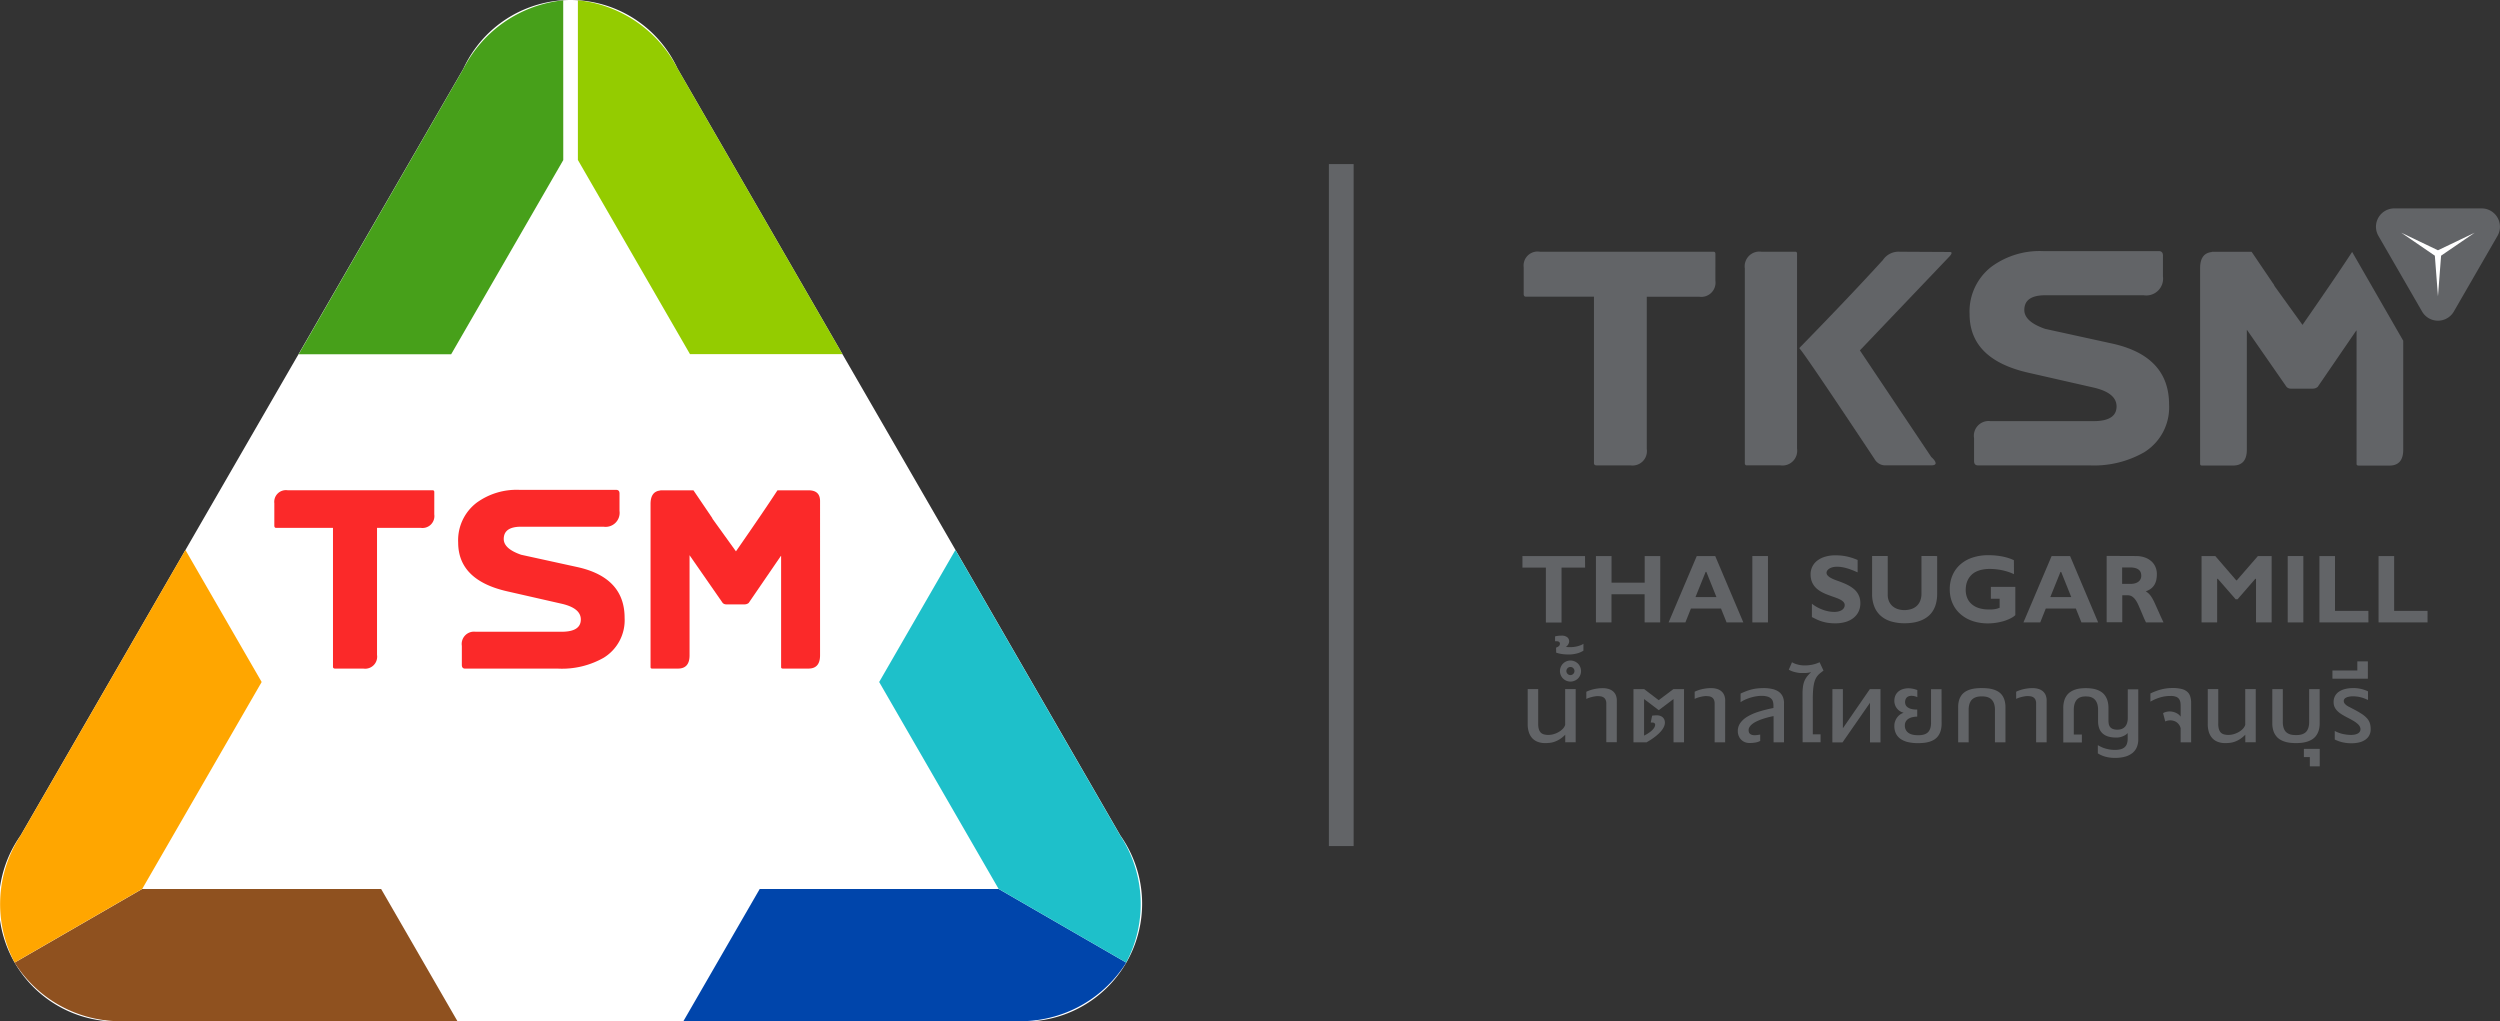 <svg xmlns="http://www.w3.org/2000/svg" width="145.655" height="59.487" viewBox="0 0 145.655 59.487"><rect x="0" y="0" width="145.655" height="59.487" fill="#333333" stroke="none"/><g id="Group_1717" data-name="Group 1717" transform="translate(-176.372 -209.856)"><g id="Group_1705" data-name="Group 1705" transform="translate(265.077 242.2)"><g id="Group_1704" data-name="Group 1704"><path id="Path_7057" data-name="Path 7057" d="M408.273,293.891H406.9v3.2h-.912v-3.2h-1.366v-.672h3.646Z" transform="translate(-404.627 -293.167)" fill="#626467"></path><path id="Path_7058" data-name="Path 7058" d="M419.379,297.086h-.908v-1.64h-1.931v1.64h-.906v-3.867h.91l0,1.553h1.931v-1.553h.908Z" transform="translate(-411.357 -293.167)" fill="#626467"></path><path id="Path_7059" data-name="Path 7059" d="M430.881,297.086h-.976l-.324-.807h-1.754l-.321.807h-.98l1.642-3.867h1.075Zm-2.154-2.943h-.042l-.591,1.465h1.22Z" transform="translate(-418.016 -293.167)" fill="#626467"></path><path id="Path_7060" data-name="Path 7060" d="M439.993,297.086h-.91v-3.867h.91Z" transform="translate(-425.693 -293.167)" fill="#626467"></path><path id="Path_7061" data-name="Path 7061" d="M450.556,294.088c-.134-.061-.257-.111-.367-.153s-.214-.077-.31-.1a1.969,1.969,0,0,0-.272-.058,1.822,1.822,0,0,0-.254-.018,1.016,1.016,0,0,0-.247.028.707.707,0,0,0-.191.077.412.412,0,0,0-.125.113.233.233,0,0,0-.045.136.225.225,0,0,0,.058.15.645.645,0,0,0,.156.127,1.654,1.654,0,0,0,.225.111c.085.034.174.069.267.1s.188.072.287.112a2.77,2.77,0,0,1,.289.135,1.963,1.963,0,0,1,.265.172,1.12,1.12,0,0,1,.219.22,1.058,1.058,0,0,1,.149.283,1.09,1.09,0,0,1,.055.357,1.115,1.115,0,0,1-.107.5,1.05,1.05,0,0,1-.3.368,1.351,1.351,0,0,1-.458.229,2.038,2.038,0,0,1-.583.079,2.917,2.917,0,0,1-.442-.029,2.436,2.436,0,0,1-.352-.081,2.362,2.362,0,0,1-.3-.116c-.092-.044-.186-.09-.281-.139v-.777a2.185,2.185,0,0,0,.3.2,2.5,2.5,0,0,0,.328.149,2.272,2.272,0,0,0,.34.095,1.807,1.807,0,0,0,.334.033,1,1,0,0,0,.257-.03.627.627,0,0,0,.191-.082.372.372,0,0,0,.119-.126.315.315,0,0,0,.042-.158.259.259,0,0,0-.058-.166.564.564,0,0,0-.157-.13,1.526,1.526,0,0,0-.231-.109q-.132-.051-.279-.1l-.289-.107a2.62,2.62,0,0,1-.289-.13,1.8,1.8,0,0,1-.264-.167,1.113,1.113,0,0,1-.218-.222,1.025,1.025,0,0,1-.148-.289,1.164,1.164,0,0,1-.054-.37.986.986,0,0,1,.394-.806,1.4,1.4,0,0,1,.458-.225,2.1,2.1,0,0,1,.6-.08q.159,0,.313.014a2.827,2.827,0,0,1,.311.046,3.1,3.1,0,0,1,.32.083c.109.035.223.077.344.128Z" transform="translate(-431.032 -293.084)" fill="#626467"></path><path id="Path_7062" data-name="Path 7062" d="M460.833,293.219v2.193a2.216,2.216,0,0,1-.068.573,1.569,1.569,0,0,1-.19.444,1.3,1.3,0,0,1-.3.325,1.6,1.6,0,0,1-.384.219,2.082,2.082,0,0,1-.453.124,3.19,3.19,0,0,1-.5.038,2.755,2.755,0,0,1-.765-.1,1.62,1.62,0,0,1-.6-.31,1.407,1.407,0,0,1-.39-.534,1.946,1.946,0,0,1-.14-.773v-2.2h.91v2.259a.926.926,0,0,0,.072.374.788.788,0,0,0,.2.281.876.876,0,0,0,.307.175,1.189,1.189,0,0,0,.392.061,1.352,1.352,0,0,0,.375-.052.881.881,0,0,0,.318-.167.806.806,0,0,0,.219-.3,1.079,1.079,0,0,0,.082-.442v-2.191Z" transform="translate(-436.675 -293.167)" fill="#626467"></path><path id="Path_7063" data-name="Path 7063" d="M472.43,294.193a2.946,2.946,0,0,0-.361-.143,3.585,3.585,0,0,0-.363-.094c-.12-.023-.238-.041-.353-.052s-.225-.016-.33-.016a2.141,2.141,0,0,0-.473.047,1.445,1.445,0,0,0-.363.13,1,1,0,0,0-.264.2,1.066,1.066,0,0,0-.175.25,1.117,1.117,0,0,0-.1.286,1.549,1.549,0,0,0-.03.307,1.2,1.2,0,0,0,.093.482.977.977,0,0,0,.265.358,1.173,1.173,0,0,0,.417.223,1.838,1.838,0,0,0,.55.077l.171,0c.054,0,.106-.006.157-.012a1.133,1.133,0,0,0,.153-.029,1.212,1.212,0,0,0,.157-.054h.013v-.529h-.512v-.691h1.426v1.646a1.039,1.039,0,0,1-.173.13,1.808,1.808,0,0,1-.227.115,2.589,2.589,0,0,1-.269.1q-.143.042-.3.073c-.1.021-.206.036-.31.047a3.024,3.024,0,0,1-.312.016,2.93,2.93,0,0,1-.629-.064,2.382,2.382,0,0,1-.542-.187,1.97,1.97,0,0,1-.445-.3,1.789,1.789,0,0,1-.333-.395,1.842,1.842,0,0,1-.208-.48,2.089,2.089,0,0,1-.072-.555,2.042,2.042,0,0,1,.16-.824,1.781,1.781,0,0,1,.454-.628,2.029,2.029,0,0,1,.709-.4,2.893,2.893,0,0,1,.928-.14q.216,0,.421.019c.137.013.269.033.395.057a3.279,3.279,0,0,1,.358.092,2.34,2.34,0,0,1,.311.124Z" transform="translate(-443.796 -293.084)" fill="#626467"></path><path id="Path_7064" data-name="Path 7064" d="M484.074,297.086H483.1l-.324-.807h-1.754l-.321.807h-.979l1.642-3.867h1.075Zm-2.154-2.943h-.041l-.591,1.465h1.219Z" transform="translate(-450.537 -293.167)" fill="#626467"></path><path id="Path_7065" data-name="Path 7065" d="M493.889,293.219a1.53,1.53,0,0,1,.52.082,1.137,1.137,0,0,1,.384.223.945.945,0,0,1,.239.334,1.04,1.04,0,0,1,.081.412,1.678,1.678,0,0,1-.031.333.928.928,0,0,1-.108.285.8.8,0,0,1-.2.227,1,1,0,0,1-.31.159h0a.947.947,0,0,1,.2.158,1.277,1.277,0,0,1,.16.213,2.868,2.868,0,0,1,.15.284c.05.108.106.231.167.37l.16.357q.088.2.2.429h-1.021q-.085-.169-.152-.329c-.045-.106-.088-.208-.129-.307q-.085-.2-.161-.372a1.689,1.689,0,0,0-.167-.3.739.739,0,0,0-.2-.2.469.469,0,0,0-.261-.072h-.312v1.573h-.91v-3.867Zm-.8,1.623h.49a1.028,1.028,0,0,0,.241-.028.593.593,0,0,0,.2-.088.42.42,0,0,0,.184-.363.514.514,0,0,0-.037-.2.372.372,0,0,0-.115-.15.553.553,0,0,0-.2-.095,1.149,1.149,0,0,0-.291-.033l-.448,0h-.023Z" transform="translate(-458.155 -293.167)" fill="#626467"></path><path id="Path_7066" data-name="Path 7066" d="M509.71,293.219h.8v3.867h-.91v-2.54h-.04l-1.034,1.19h-.114l-1.038-1.19h-.039v2.54h-.908v-3.867h.8l1.221,1.415h.034Z" transform="translate(-466.865 -293.167)" fill="#626467"></path><path id="Path_7067" data-name="Path 7067" d="M520.256,297.086h-.91v-3.867h.91Z" transform="translate(-474.764 -293.167)" fill="#626467"></path><path id="Path_7068" data-name="Path 7068" d="M526.955,297.086H524.1v-3.867h.908v3.195h1.945Z" transform="translate(-477.671 -293.167)" fill="#626467"></path><path id="Path_7069" data-name="Path 7069" d="M535.819,297.086h-2.854v-3.867h.908v3.195h1.945Z" transform="translate(-483.09 -293.167)" fill="#626467"></path><path id="Path_7070" data-name="Path 7070" d="M407.592,315.828a1.74,1.74,0,0,1-.331.27,1.476,1.476,0,0,1-.309.146,1.247,1.247,0,0,1-.283.061c-.09.008-.175.012-.255.012a1.212,1.212,0,0,1-.405-.066.832.832,0,0,1-.32-.2.928.928,0,0,1-.209-.346,1.468,1.468,0,0,1-.075-.5v-2.034h.611v2.02a1.071,1.071,0,0,0,.04.321.471.471,0,0,0,.117.2.424.424,0,0,0,.188.1,1,1,0,0,0,.253.029,1.091,1.091,0,0,0,.291-.042,1.271,1.271,0,0,0,.292-.12,1.09,1.09,0,0,0,.244-.185.6.6,0,0,0,.147-.238v-2.086h.612v3.1h-.608Z" transform="translate(-405.103 -305.367)" fill="#626467"></path><path id="Path_7071" data-name="Path 7071" d="M409.563,305.851a.41.41,0,0,0,.17-.094.186.186,0,0,0,.054-.13.126.126,0,0,0-.03-.09.16.16,0,0,0-.073-.044.335.335,0,0,0-.092-.012.876.876,0,0,0-.088,0V305.2a1.049,1.049,0,0,1,.159-.032,1.561,1.561,0,0,1,.214-.013.516.516,0,0,1,.335.092.3.3,0,0,1,.1.325.442.442,0,0,1-.039.09.466.466,0,0,1-.061.082.316.316,0,0,1-.081.063,1.2,1.2,0,0,0,.139.017c.054,0,.106.005.157,0a1.4,1.4,0,0,0,.191-.014,1.7,1.7,0,0,0,.2-.039,1.555,1.555,0,0,0,.186-.061.815.815,0,0,0,.152-.079v.4a1.342,1.342,0,0,1-.386.163,1.831,1.831,0,0,1-.467.059,2.753,2.753,0,0,1-.392-.026,1.85,1.85,0,0,1-.343-.082Z" transform="translate(-407.608 -300.465)" fill="#626467"></path><path id="Path_7072" data-name="Path 7072" d="M410.242,309.5a.594.594,0,0,1,.048-.237.615.615,0,0,1,.324-.327.62.62,0,0,1,.476,0,.632.632,0,0,1,.2.132.6.6,0,0,1,.131.2.609.609,0,0,1,0,.475.6.6,0,0,1-.131.193.628.628,0,0,1-.2.131.615.615,0,0,1-.476,0,.614.614,0,0,1-.324-.324A.594.594,0,0,1,410.242,309.5Zm.373,0a.229.229,0,0,0,.019.092.24.24,0,0,0,.051.075.23.23,0,0,0,.075.051.235.235,0,0,0,.258-.051.236.236,0,0,0-.075-.384.231.231,0,0,0-.183,0,.235.235,0,0,0-.075.051.241.241,0,0,0-.051.075A.23.23,0,0,0,410.615,309.507Zm2.938,4.147h-.611V311.4a.514.514,0,0,0-.044-.229.333.333,0,0,0-.115-.133.4.4,0,0,0-.164-.061,1.362,1.362,0,0,0-.194-.014.978.978,0,0,0-.134.012q-.082.012-.174.034a1.862,1.862,0,0,0-.182.053,1.159,1.159,0,0,0-.158.066v-.419a1.583,1.583,0,0,1,.165-.071,2.015,2.015,0,0,1,.223-.069,2.529,2.529,0,0,1,.266-.05,2.165,2.165,0,0,1,.3-.02,1.18,1.18,0,0,1,.341.046.709.709,0,0,1,.262.139.593.593,0,0,1,.166.234.831.831,0,0,1,.054.332Z" transform="translate(-408.06 -302.749)" fill="#626467"></path><path id="Path_7073" data-name="Path 7073" d="M421.259,316.273v-3.1h.624l.845.644.856-.644h.621v3.1h-.612l0-2.523-.861.649h0l-.855-.649v2.131a2.192,2.192,0,0,0,.253-.143,1.581,1.581,0,0,0,.2-.155.805.805,0,0,0,.133-.157.373.373,0,0,0,.058-.149.145.145,0,0,0-.01-.082.119.119,0,0,0-.042-.048.148.148,0,0,0-.058-.023.364.364,0,0,0-.058-.005h-.04l-.048,0,.081-.4.095-.011c.036,0,.072-.006.109-.008s.073,0,.108,0a.446.446,0,0,1,.09.011.538.538,0,0,1,.138.051.4.4,0,0,1,.108.085.372.372,0,0,1,.07.119.439.439,0,0,1,.026.155.559.559,0,0,1-.047.222,1.021,1.021,0,0,1-.126.215,1.625,1.625,0,0,1-.185.205,2.828,2.828,0,0,1-.225.192q-.12.091-.244.171c-.083.053-.163.1-.241.147Z" transform="translate(-414.795 -305.367)" fill="#626467"></path><path id="Path_7074" data-name="Path 7074" d="M432.212,316.177H431.6v-2.256a.515.515,0,0,0-.043-.229.334.334,0,0,0-.115-.133.407.407,0,0,0-.164-.061,1.362,1.362,0,0,0-.194-.014.984.984,0,0,0-.134.012q-.082.012-.174.034c-.061.014-.122.032-.182.053a1.152,1.152,0,0,0-.157.066v-.419a1.594,1.594,0,0,1,.165-.071,2.024,2.024,0,0,1,.223-.069,2.574,2.574,0,0,1,.267-.05,2.16,2.16,0,0,1,.3-.02,1.18,1.18,0,0,1,.341.046.711.711,0,0,1,.262.139.6.6,0,0,1,.166.234.837.837,0,0,1,.054.332Z" transform="translate(-420.407 -305.273)" fill="#626467"></path><path id="Path_7075" data-name="Path 7075" d="M438.994,316.175l0-1.529q-.186.035-.366.084t-.341.106a2.778,2.778,0,0,0-.3.127,1.339,1.339,0,0,0-.236.147.689.689,0,0,0-.155.168.342.342,0,0,0-.056.187.472.472,0,0,0,.014.109.21.21,0,0,0,.061.1.312.312,0,0,0,.135.07.639.639,0,0,0,.234.011c.05-.005.094-.01.131-.016s.07-.01.1-.017v.372a.923.923,0,0,1-.289.094,2.081,2.081,0,0,1-.33.026.7.7,0,0,1-.293-.058.642.642,0,0,1-.215-.155.668.668,0,0,1-.133-.222.754.754,0,0,1-.045-.258.8.8,0,0,1,.148-.476,1.349,1.349,0,0,1,.417-.372,3.108,3.108,0,0,1,.654-.284,7.915,7.915,0,0,1,.857-.214c0-.025,0-.046,0-.062s0-.037,0-.062a.927.927,0,0,0-.024-.229.384.384,0,0,0-.1-.185.515.515,0,0,0-.215-.125,1.2,1.2,0,0,0-.364-.045,1.82,1.82,0,0,0-.276.023,2.4,2.4,0,0,0-.313.068,2.689,2.689,0,0,0-.323.115,2.027,2.027,0,0,0-.3.161v-.5q.188-.087.354-.149a2.818,2.818,0,0,1,.326-.1,2.355,2.355,0,0,1,.323-.053,3.391,3.391,0,0,1,.34-.017,2.263,2.263,0,0,1,.492.049,1.074,1.074,0,0,1,.374.153.706.706,0,0,1,.238.272.9.9,0,0,1,.084.405v2.28Z" transform="translate(-424.367 -305.269)" fill="#626467"></path><path id="Path_7076" data-name="Path 7076" d="M445.339,311.334q0-.212,0-.383c0-.113.007-.217.017-.311a1.636,1.636,0,0,1,.045-.258,1.084,1.084,0,0,1,.085-.225,1.221,1.221,0,0,1,.139-.211,2.135,2.135,0,0,1,.207-.217l0-.009a.839.839,0,0,1-.107.025c-.038.007-.077.013-.114.017s-.072.007-.1.009l-.07,0h-.081c-.034,0-.073,0-.119,0s-.1-.007-.151-.015-.113-.019-.173-.033a1.5,1.5,0,0,1-.187-.057,1.32,1.32,0,0,1-.191-.09l.186-.433a1.182,1.182,0,0,0,.237.106,1.731,1.731,0,0,0,.22.055,1.257,1.257,0,0,0,.174.021l.1,0h.112a1.658,1.658,0,0,0,.2-.017,2.184,2.184,0,0,0,.265-.054,1.7,1.7,0,0,0,.3-.113l.227.489c-.068.051-.129.1-.186.144a1.116,1.116,0,0,0-.154.149.927.927,0,0,0-.122.192,1.339,1.339,0,0,0-.089.271,2.773,2.773,0,0,0-.054.386q-.018.225-.018.54v2.03h.454v.462h-1.047Z" transform="translate(-429.025 -302.903)" fill="#626467"></path><path id="Path_7077" data-name="Path 7077" d="M451.085,313.175h.61v2.278l1.569-2.278h.623v3.1h-.612v-2.306l-1.6,2.306h-.593Z" transform="translate(-433.03 -305.367)" fill="#626467"></path><path id="Path_7078" data-name="Path 7078" d="M463.123,315.087a1.488,1.488,0,0,1-.056.433.98.98,0,0,1-.154.31.82.82,0,0,1-.23.208,1.189,1.189,0,0,1-.286.124,1.79,1.79,0,0,1-.321.06c-.112.01-.222.016-.332.016a2.613,2.613,0,0,1-.555-.055,1.282,1.282,0,0,1-.435-.176.832.832,0,0,1-.284-.311.981.981,0,0,1-.1-.463.775.775,0,0,1,.05-.284.844.844,0,0,1,.127-.226.766.766,0,0,1,.172-.161.665.665,0,0,1,.184-.089v-.009a.7.7,0,0,1-.493-.451.7.7,0,0,1-.04-.236.767.767,0,0,1,.062-.317.642.642,0,0,1,.173-.229.757.757,0,0,1,.262-.141,1.086,1.086,0,0,1,.329-.048,1.25,1.25,0,0,1,.235.024,1.74,1.74,0,0,1,.277.079v.411a1.042,1.042,0,0,0-.174-.056.749.749,0,0,0-.159-.019.478.478,0,0,0-.176.029.3.3,0,0,0-.183.2.468.468,0,0,0-.021.141.4.4,0,0,0,.03.151.327.327,0,0,0,.1.133.6.6,0,0,0,.194.1,1.078,1.078,0,0,0,.3.045h.036a.4.4,0,0,0,.047,0v.413a1.326,1.326,0,0,0-.269.03.722.722,0,0,0-.231.089.474.474,0,0,0-.16.158.44.44,0,0,0-.06.236.528.528,0,0,0,.069.283.509.509,0,0,0,.177.175.748.748,0,0,0,.245.088,1.517,1.517,0,0,0,.269.024c.055,0,.112,0,.171-.007a.847.847,0,0,0,.174-.032.636.636,0,0,0,.162-.071.458.458,0,0,0,.133-.127.64.64,0,0,0,.091-.2,1.085,1.085,0,0,0,.034-.291v-1.951h.612Z" transform="translate(-438.706 -305.285)" fill="#626467"></path><path id="Path_7079" data-name="Path 7079" d="M472.7,316.164h-.612v-1.895a1.143,1.143,0,0,0-.035-.3.729.729,0,0,0-.093-.214.51.51,0,0,0-.134-.139.65.65,0,0,0-.161-.082.778.778,0,0,0-.174-.038,1.528,1.528,0,0,0-.337,0,.768.768,0,0,0-.174.038.657.657,0,0,0-.162.082.509.509,0,0,0-.135.139.74.74,0,0,0-.092.214,1.143,1.143,0,0,0-.035.3v1.895h-.611v-2.039A1.423,1.423,0,0,1,470,313.7a.951.951,0,0,1,.154-.3.836.836,0,0,1,.23-.2,1.2,1.2,0,0,1,.285-.122,1.835,1.835,0,0,1,.32-.059c.112-.011.222-.016.332-.016s.221.005.332.016a1.858,1.858,0,0,1,.321.059,1.187,1.187,0,0,1,.286.121.812.812,0,0,1,.23.2.965.965,0,0,1,.154.305,1.42,1.42,0,0,1,.056.423Z" transform="translate(-444.563 -305.258)" fill="#626467"></path><path id="Path_7080" data-name="Path 7080" d="M480.412,316.177H479.8v-2.256a.52.52,0,0,0-.043-.229.337.337,0,0,0-.115-.133.406.406,0,0,0-.164-.061,1.356,1.356,0,0,0-.194-.014.984.984,0,0,0-.134.012q-.082.012-.174.034a1.869,1.869,0,0,0-.182.053,1.134,1.134,0,0,0-.157.066v-.419a1.544,1.544,0,0,1,.165-.071,2.055,2.055,0,0,1,.223-.069,2.567,2.567,0,0,1,.266-.05,2.171,2.171,0,0,1,.3-.02,1.179,1.179,0,0,1,.34.046.709.709,0,0,1,.262.139.6.6,0,0,1,.166.234.831.831,0,0,1,.053.332Z" transform="translate(-449.876 -305.273)" fill="#626467"></path><path id="Path_7081" data-name="Path 7081" d="M488.764,315.884a1.5,1.5,0,0,1-.465-.065.844.844,0,0,1-.323-.187.733.733,0,0,1-.188-.3,1.236,1.236,0,0,1-.061-.4v-.651a1.221,1.221,0,0,0-.035-.315.74.74,0,0,0-.095-.219.521.521,0,0,0-.134-.139.624.624,0,0,0-.154-.078.712.712,0,0,0-.154-.034c-.05,0-.095-.007-.135-.007s-.085,0-.135.006a.751.751,0,0,0-.154.031.593.593,0,0,0-.154.075.511.511,0,0,0-.134.138.722.722,0,0,0-.095.22,1.251,1.251,0,0,0-.036.322v1.428l.471,0v.462H485.7v-2a1.511,1.511,0,0,1,.053-.426.992.992,0,0,1,.148-.311.841.841,0,0,1,.221-.212,1.188,1.188,0,0,1,.273-.131,1.459,1.459,0,0,1,.3-.066,2.8,2.8,0,0,1,.632,0,1.525,1.525,0,0,1,.306.066,1.145,1.145,0,0,1,.275.131.843.843,0,0,1,.222.213,1.03,1.03,0,0,1,.148.31,1.5,1.5,0,0,1,.054.427v.7a1.279,1.279,0,0,0,.017.213.411.411,0,0,0,.072.176.373.373,0,0,0,.159.12.725.725,0,0,0,.279.044.682.682,0,0,0,.223-.033.515.515,0,0,0,.16-.087.472.472,0,0,0,.109-.124.667.667,0,0,0,.066-.146.831.831,0,0,0,.032-.147,1.188,1.188,0,0,0,.008-.133v-1.681h.612v2.925a1.146,1.146,0,0,1-.082.44.867.867,0,0,1-.248.338,1.163,1.163,0,0,1-.419.216,2.081,2.081,0,0,1-.6.076c-.091,0-.18,0-.266-.013a1.875,1.875,0,0,1-.255-.044,1.621,1.621,0,0,1-.247-.081,1.6,1.6,0,0,1-.239-.126v-.477c.066.039.135.075.207.109a1.65,1.65,0,0,0,.231.087,2.039,2.039,0,0,0,.262.058,1.962,1.962,0,0,0,.3.022,1.265,1.265,0,0,0,.34-.04.563.563,0,0,0,.229-.122.482.482,0,0,0,.129-.206.926.926,0,0,0,.041-.293v-.319a.7.7,0,0,1-.17.134,1.012,1.012,0,0,1-.188.081,1.046,1.046,0,0,1-.185.042A1.32,1.32,0,0,1,488.764,315.884Z" transform="translate(-454.194 -305.258)" fill="#626467"></path><path id="Path_7082" data-name="Path 7082" d="M500.522,315.35a.6.6,0,0,0-.1-.221.6.6,0,0,0-.155-.145.587.587,0,0,0-.183-.078.783.783,0,0,0-.185-.021.835.835,0,0,0-.143.019.606.606,0,0,0-.131.047l-.126-.482a.3.3,0,0,1,.087-.047.88.88,0,0,1,.107-.032.792.792,0,0,1,.108-.019.846.846,0,0,1,.092-.005.857.857,0,0,1,.121.012.918.918,0,0,1,.171.045.862.862,0,0,1,.181.093.572.572,0,0,1,.156.156v-.533c0-.089,0-.174-.01-.255a.509.509,0,0,0-.065-.215.379.379,0,0,0-.173-.148.809.809,0,0,0-.334-.055c-.069,0-.145,0-.229.01a1.839,1.839,0,0,0-.274.046,2.443,2.443,0,0,0-.317.1,2.744,2.744,0,0,0-.36.174v-.476q.157-.075.312-.134a3.1,3.1,0,0,1,.312-.1,2.69,2.69,0,0,1,.322-.062,2.6,2.6,0,0,1,.339-.022,2.233,2.233,0,0,1,.506.049.822.822,0,0,1,.337.154.593.593,0,0,1,.187.272,1.236,1.236,0,0,1,.058.405v2.285h-.612Z" transform="translate(-462.178 -305.261)" fill="#626467"></path><path id="Path_7083" data-name="Path 7083" d="M509.546,315.828a1.741,1.741,0,0,1-.331.27,1.476,1.476,0,0,1-.309.146,1.246,1.246,0,0,1-.283.061c-.09.008-.175.012-.255.012a1.212,1.212,0,0,1-.405-.066.833.833,0,0,1-.32-.2.928.928,0,0,1-.209-.346,1.468,1.468,0,0,1-.075-.5v-2.034h.611v2.02a1.072,1.072,0,0,0,.04.321.471.471,0,0,0,.117.2.424.424,0,0,0,.188.1,1,1,0,0,0,.253.029,1.09,1.09,0,0,0,.291-.042,1.27,1.27,0,0,0,.292-.12,1.09,1.09,0,0,0,.244-.185.6.6,0,0,0,.147-.238v-2.086h.612v3.1h-.608Z" transform="translate(-467.435 -305.367)" fill="#626467"></path><path id="Path_7084" data-name="Path 7084" d="M519.8,315.15a1.45,1.45,0,0,1-.056.428,1,1,0,0,1-.155.311.863.863,0,0,1-.232.212,1.257,1.257,0,0,1-.286.13,1.675,1.675,0,0,1-.321.066,3.111,3.111,0,0,1-.333.018,3.077,3.077,0,0,1-.333-.018,1.674,1.674,0,0,1-.319-.066,1.212,1.212,0,0,1-.285-.131.854.854,0,0,1-.23-.213,1,1,0,0,1-.154-.311,1.447,1.447,0,0,1-.056-.427v-1.979h.612v1.908a1.212,1.212,0,0,0,.033.3.7.7,0,0,0,.09.211.486.486,0,0,0,.133.136.636.636,0,0,0,.161.078.815.815,0,0,0,.174.036c.06.006.118.008.176.008s.115,0,.175-.008a.818.818,0,0,0,.176-.036.63.63,0,0,0,.161-.078.479.479,0,0,0,.133-.136.691.691,0,0,0,.09-.211,1.188,1.188,0,0,0,.033-.3v-1.908h.612Z" transform="translate(-473.356 -305.365)" fill="#626467"></path><path id="Path_7085" data-name="Path 7085" d="M522.692,322.127v1.018h-.576v-.54h-.347v-.478Z" transform="translate(-476.245 -310.84)" fill="#626467"></path><path id="Path_7086" data-name="Path 7086" d="M528.229,313.708a2.586,2.586,0,0,0-.263-.11,2.084,2.084,0,0,0-.215-.061,1.653,1.653,0,0,0-.178-.03c-.054-.005-.1-.01-.152-.012h-.1c-.04,0-.082,0-.126.009a1.038,1.038,0,0,0-.134.025.561.561,0,0,0-.122.048.262.262,0,0,0-.088.076.183.183,0,0,0-.034.112.236.236,0,0,0,.052.15.576.576,0,0,0,.133.121,1.421,1.421,0,0,0,.179.1l.191.1q.281.147.474.271a1.611,1.611,0,0,1,.313.256.808.808,0,0,1,.173.285,1.124,1.124,0,0,1,.052.362.76.76,0,0,1-.076.345.716.716,0,0,1-.221.258,1.045,1.045,0,0,1-.352.161,1.846,1.846,0,0,1-.473.055,2.183,2.183,0,0,1-.539-.062,2.114,2.114,0,0,1-.431-.156v-.5a1.791,1.791,0,0,0,.438.169,2.333,2.333,0,0,0,.445.062,1.217,1.217,0,0,0,.257-.015.68.68,0,0,0,.194-.063.326.326,0,0,0,.122-.106.261.261,0,0,0,.042-.147.332.332,0,0,0-.041-.159.6.6,0,0,0-.129-.157,1.557,1.557,0,0,0-.229-.165q-.141-.086-.338-.185c-.124-.065-.237-.128-.339-.189a1.454,1.454,0,0,1-.261-.2.809.809,0,0,1-.168-.23.694.694,0,0,1-.06-.3.725.725,0,0,1,.084-.354.711.711,0,0,1,.234-.253,1.117,1.117,0,0,1,.361-.153,1.933,1.933,0,0,1,.463-.052,1.962,1.962,0,0,1,.861.19Z" transform="translate(-478.969 -305.269)" fill="#626467"></path><path id="Path_7087" data-name="Path 7087" d="M526.052,310.018v-.478h1.45v-.531h.614v1.009Z" transform="translate(-478.864 -302.82)" fill="#626467"></path></g></g><g id="Group_1711" data-name="Group 1711" transform="translate(176.372 209.856)"><g id="Group_1707" data-name="Group 1707"><g id="Group_1706" data-name="Group 1706"><path id="Path_7088" data-name="Path 7088" d="M235.4,269.343h-51.59a6.866,6.866,0,0,1-6.24-10.808l25.8-44.678a6.866,6.866,0,0,1,12.479,0l25.8,44.678a6.866,6.866,0,0,1-6.24,10.808Z" transform="translate(-176.372 -209.856)" fill="#fff"></path></g></g><g id="Group_1708" data-name="Group 1708" transform="translate(0 32.045)"><path id="Path_7089" data-name="Path 7089" d="M185.154,350.822h19.208l-4.442-7.694H186l-7.432,4.291A7.283,7.283,0,0,0,185.154,350.822Z" transform="translate(-177.715 -323.38)" fill="#8f511f"></path><path id="Path_7090" data-name="Path 7090" d="M177.571,308.948a7.283,7.283,0,0,0-.345,7.4l7.432-4.291,6.959-12.054-4.442-7.694Z" transform="translate(-176.372 -292.313)" fill="#ffa600"></path></g><g id="Group_1709" data-name="Group 1709" transform="translate(39.821 32.045)"><path id="Path_7091" data-name="Path 7091" d="M298.046,350.822H278.838l4.442-7.694H297.2l7.432,4.291A7.283,7.283,0,0,1,298.046,350.822Z" transform="translate(-278.838 -323.38)" fill="#0045ab"></path><path id="Path_7092" data-name="Path 7092" d="M322.222,308.948a7.282,7.282,0,0,1,.345,7.4l-7.432-4.291-6.959-12.054,4.442-7.694Z" transform="translate(-296.775 -292.313)" fill="#1ec0ca"></path></g><g id="Group_1710" data-name="Group 1710" transform="translate(15.982 28.54)"><path id="Path_7093" data-name="Path 7093" d="M226.818,284.77a.693.693,0,0,1-.784.783h-2.552v7.4a.7.7,0,0,1-.783.8h-1.648c-.09,0-.135-.036-.135-.108v-8.091h-3.309c-.072,0-.108-.045-.108-.135v-1.3a.681.681,0,0,1,.783-.756h8.442c.063,0,.095.036.095.108Z" transform="translate(-217.498 -283.338)" fill="#fb2929"></path><path id="Path_7094" data-name="Path 7094" d="M254.758,290.751a2.566,2.566,0,0,1-1.216,2.324,4.909,4.909,0,0,1-2.661.635h-5.416q-.189,0-.19-.216v-1.108a.717.717,0,0,1,.8-.824h5.011q1.121,0,1.121-.715,0-.662-1.122-.918l-3.16-.72q-2.864-.648-2.864-2.849a2.749,2.749,0,0,1,1.067-2.309,3.956,3.956,0,0,1,2.5-.756h5.633c.135,0,.2.072.2.216v1.013a.817.817,0,0,1-.932.918h-4.8q-1.013,0-1.013.716,0,.567,1.013.918l3.269.716Q254.758,288.4,254.758,290.751Z" transform="translate(-234.349 -283.295)" fill="#fb2929"></path><path id="Path_7095" data-name="Path 7095" d="M283.781,292.981q0,.77-.675.77H281.62c-.072,0-.108-.027-.108-.081v-6.484H281.5l-1.878,2.742a.378.378,0,0,1-.256.082h-1.04a.291.291,0,0,1-.216-.081l-1.932-2.783v5.835q0,.77-.675.77H274c-.063,0-.095-.027-.095-.081v-9.509q0-.73.567-.784v-.013h1.932L277.513,285l-.015,0,1.383,1.921q1.635-2.353,2.419-3.557h1.807q.673,0,.674.621Z" transform="translate(-251.985 -283.338)" fill="#fb2929"></path></g><path id="Path_7096" data-name="Path 7096" d="M268.82,213.882a7.381,7.381,0,0,0-5.812-3.986V219.2l6.532,11.314h8.884Z" transform="translate(-229.339 -209.88)" fill="#94cc00"></path><path id="Path_7097" data-name="Path 7097" d="M236.556,209.9a7.382,7.382,0,0,0-5.813,3.986l-9.6,16.635h8.884l6.532-11.314Z" transform="translate(-203.742 -209.88)" fill="#47a01a"></path></g><g id="Group_1715" data-name="Group 1715" transform="translate(265.145 221.994)"><g id="Group_1713" data-name="Group 1713" transform="translate(0 2.496)"><g id="Group_1712" data-name="Group 1712"><path id="Path_7098" data-name="Path 7098" d="M415.972,249.278a.83.83,0,0,1-.939.939h-3.059v8.871a.837.837,0,0,1-.939.955H409.06q-.161,0-.162-.129v-9.7h-3.966c-.086,0-.129-.054-.129-.162V248.5a.816.816,0,0,1,.939-.907h10.117q.113,0,.113.129Z" transform="translate(-404.803 -247.562)" fill="#626467"></path><path id="Path_7099" data-name="Path 7099" d="M441,259.07a.858.858,0,0,1-.971.971H438.07q-.1,0-.113-.113V248.565a.858.858,0,0,1,.971-.971h1.959a.1.1,0,0,1,.113.113Zm8.9-11.46q.21,0-.009.249l-5.23,5.484,4.158,6.21q.255.227.255.374c-.011.076-.1.114-.259.114h-2.687a.717.717,0,0,1-.615-.372q-4.127-6.216-4.386-6.458,2.865-2.93,4.873-5.131a1.1,1.1,0,0,1,.987-.486Z" transform="translate(-425.073 -247.562)" fill="#626467"></path><path id="Path_7100" data-name="Path 7100" d="M483.276,256.446a3.074,3.074,0,0,1-1.457,2.784,5.881,5.881,0,0,1-3.189.761h-6.491c-.151,0-.226-.086-.226-.259V258.4a.859.859,0,0,1,.955-.987h6.005q1.343,0,1.343-.857,0-.792-1.344-1.1l-3.787-.862q-3.432-.776-3.432-3.414a3.294,3.294,0,0,1,1.279-2.767,4.738,4.738,0,0,1,2.994-.906h6.75q.243,0,.243.259v1.214a.98.98,0,0,1-1.117,1.1h-5.746q-1.214,0-1.214.858,0,.68,1.214,1.1l3.917.858Q483.276,253.63,483.276,256.446Z" transform="translate(-445.674 -247.511)" fill="#626467"></path></g></g><g id="Group_1714" data-name="Group 1714" transform="translate(39.415 0)"><path id="Path_7101" data-name="Path 7101" d="M515.077,247.605q-.94,1.442-2.892,4.251l-1.657-2.3.019,0-1.327-1.959H506.9v.016q-.68.065-.68.939v11.4c0,.065.038.1.113.1h1.8q.809,0,.809-.923v-6.992l2.315,3.334a.349.349,0,0,0,.259.1h1.246a.456.456,0,0,0,.307-.1l2.25-3.286h.016v7.77c0,.065.043.1.129.1h1.781q.809,0,.809-.923v-6.352Z" transform="translate(-506.225 -245.066)" fill="#626467"></path><path id="Path_7102" data-name="Path 7102" d="M537.111,247.1l2.544-4.407a1.068,1.068,0,0,0-.925-1.6h-5.089a1.068,1.068,0,0,0-.925,1.6l2.544,4.407A1.068,1.068,0,0,0,537.111,247.1Z" transform="translate(-522.333 -241.089)" fill="#626467"></path><path id="Path_7103" data-name="Path 7103" d="M538.508,245.767l2.138-1.024-1.956,1.339-.182,2.364-.182-2.364-1.956-1.339Z" transform="translate(-524.655 -243.323)" fill="#fff"></path></g></g><g id="Group_1716" data-name="Group 1716" transform="translate(253.796 219.415)"><rect id="Rectangle_236" data-name="Rectangle 236" width="1.441" height="39.735" fill="#626467"></rect></g></g></svg>